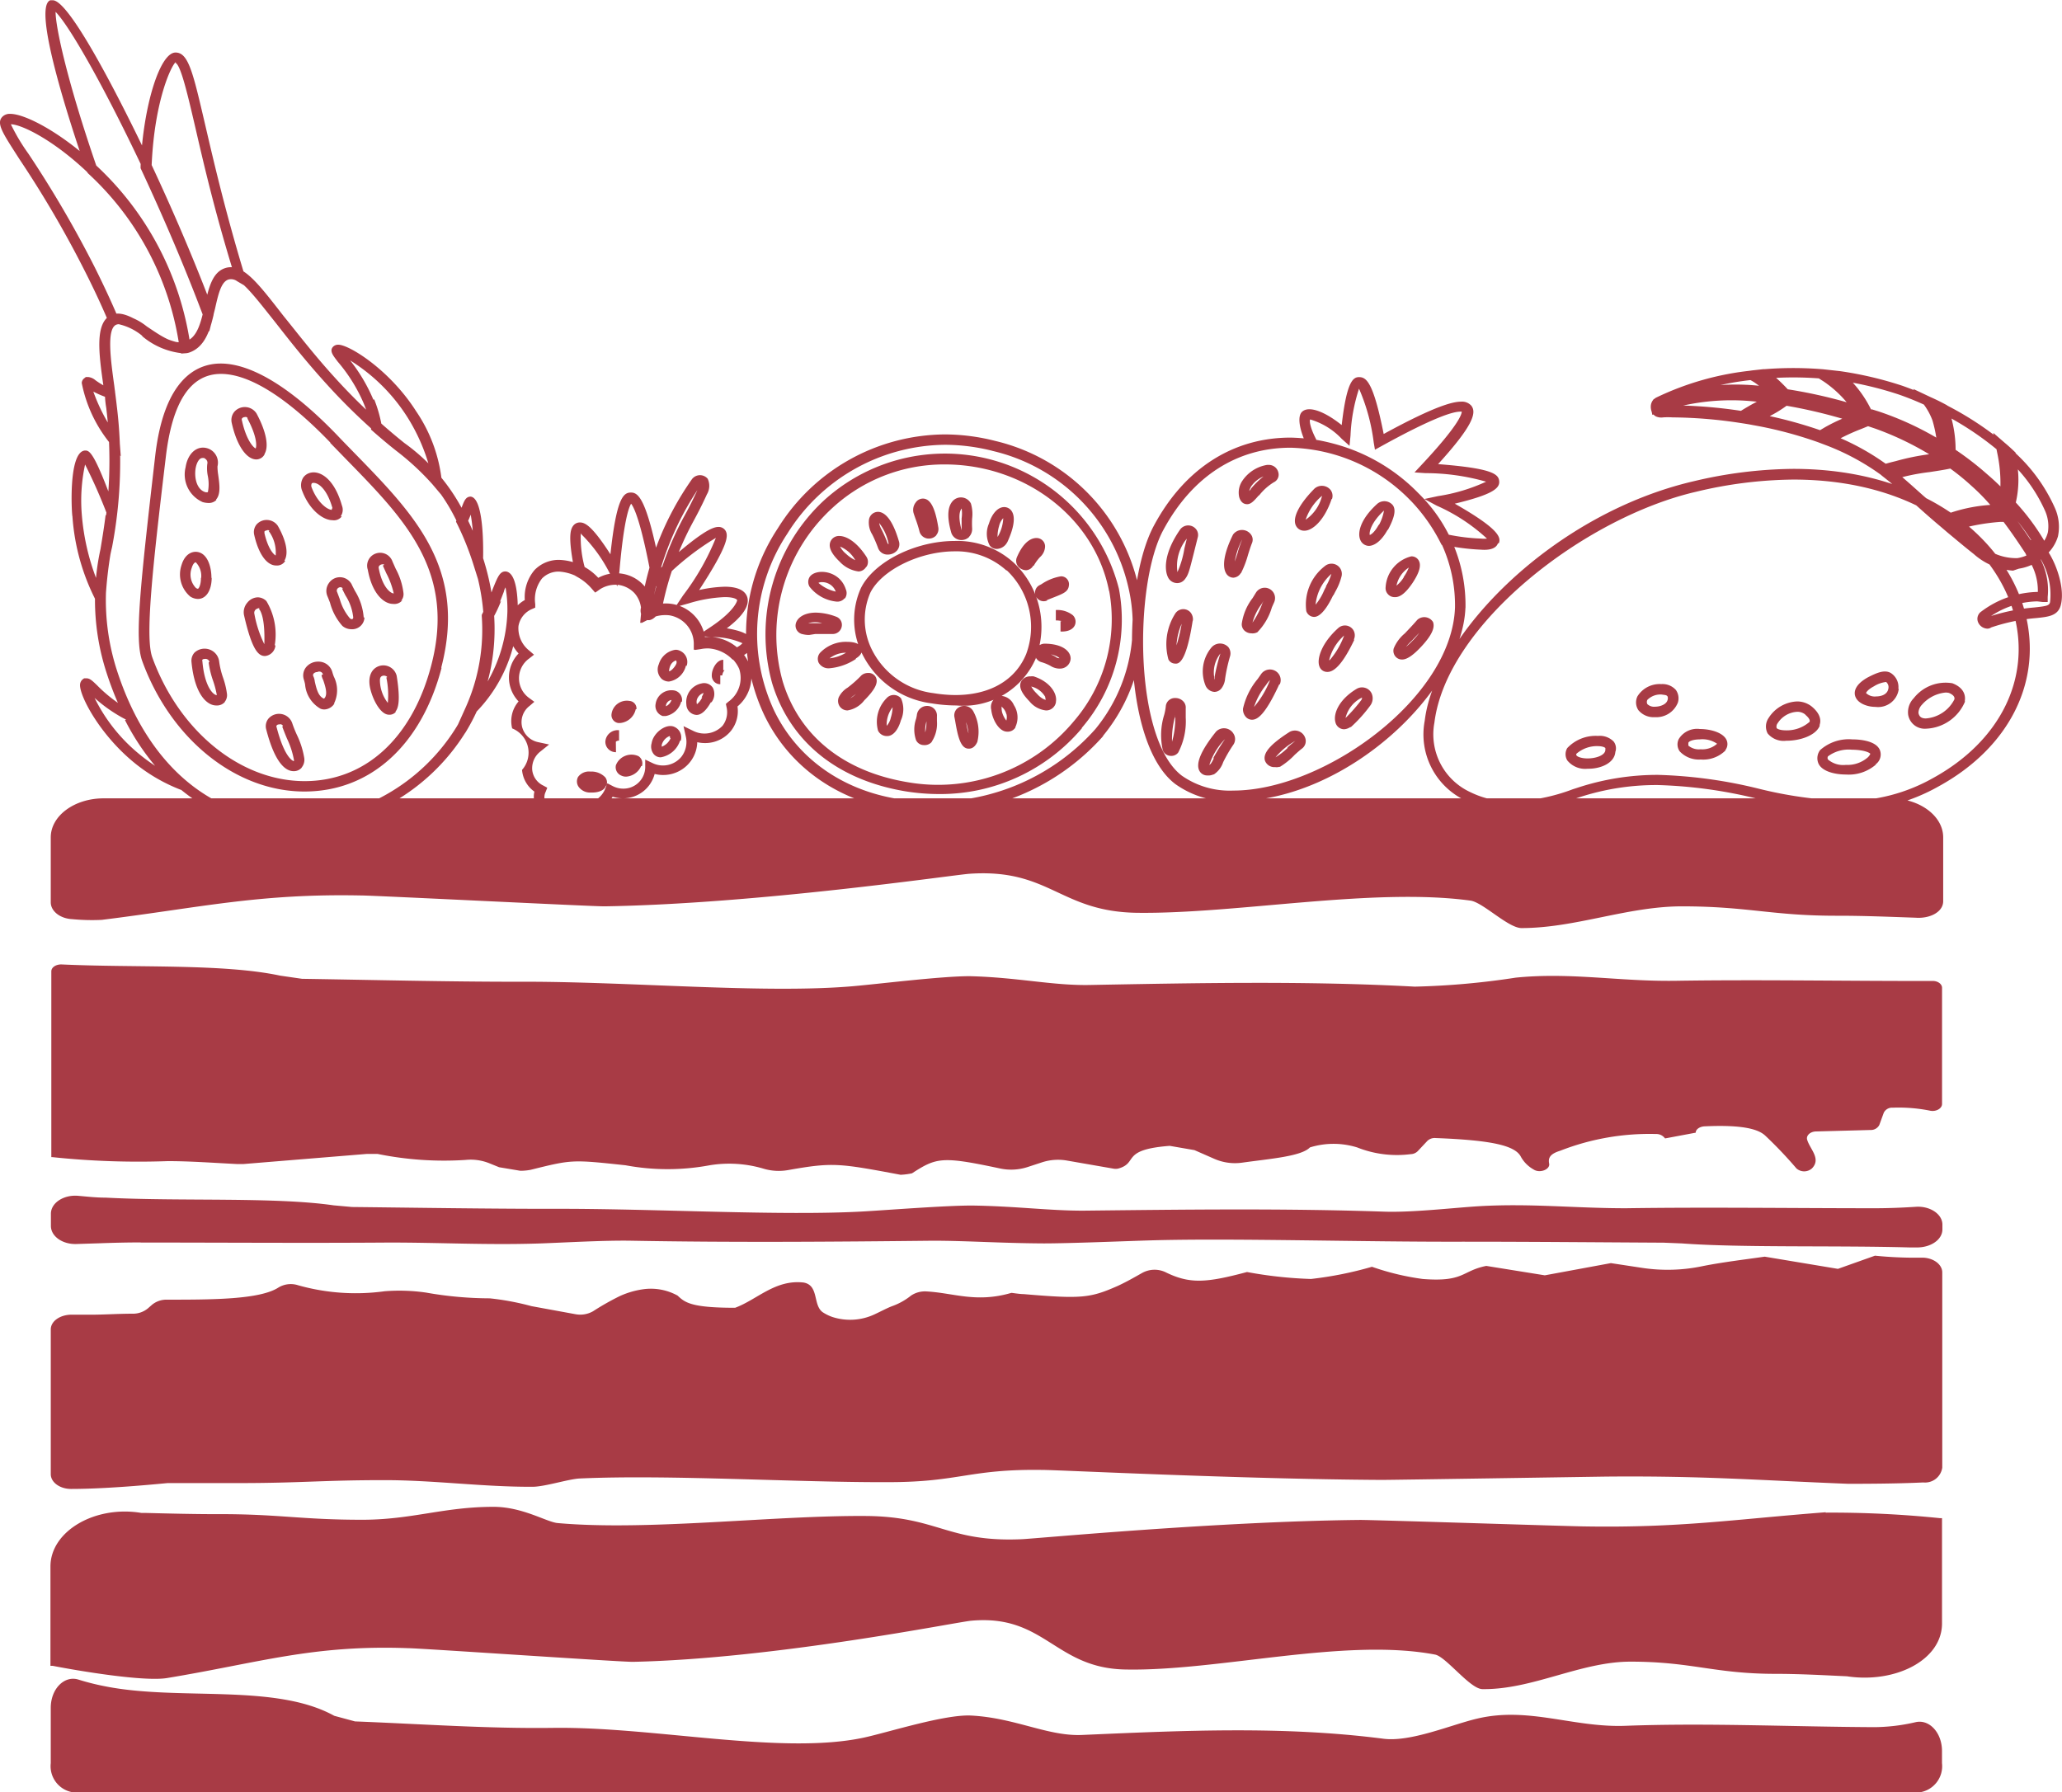 <?xml version="1.0" encoding="UTF-8" standalone="no"?>
<svg
   width="124.23"
   height="108"
   viewBox="0 0 124.23 108"
   version="1.1"
   id="svg1"
   sodipodi:docname="logo-icon.svg"
   inkscape:version="1.4 (86a8ad7, 2024-10-11)"
   xmlns:inkscape="http://www.inkscape.org/namespaces/inkscape"
   xmlns:sodipodi="http://sodipodi.sourceforge.net/DTD/sodipodi-0.dtd"
   xmlns="http://www.w3.org/2000/svg"
   xmlns:svg="http://www.w3.org/2000/svg">
  <sodipodi:namedview
     id="namedview1"
     pagecolor="#ffffff"
     bordercolor="#000000"
     borderopacity="0.25"
     inkscape:showpageshadow="2"
     inkscape:pageopacity="0.0"
     inkscape:pagecheckerboard="0"
     inkscape:deskcolor="#d1d1d1"
     inkscape:zoom="7.3611111"
     inkscape:cx="62.083019"
     inkscape:cy="54"
     inkscape:window-width="1920"
     inkscape:window-height="1009"
     inkscape:window-x="-8"
     inkscape:window-y="-8"
     inkscape:window-maximized="1"
     inkscape:current-layer="svg1" />
  <defs
     id="defs1">
    <style
       id="style1">.a{fill:#edbaa6;}</style>
  </defs>
  <path
     class="a"
     d="M402.725,1248.822h0c.826-.184,1.584.64,1.584,1.735v.735a1.592,1.592,0,0,1-1.346,1.758H291.713a1.592,1.592,0,0,1-1.346-1.758v-3.331c0-1.14.811-1.963,1.659-1.706a14.8,14.8,0,0,0,1.644.412c4.463.882,10.213-.2,13.776,1.772l1.25.338c3.98.154,7.952.441,11.9.39,6.085-.088,13.769,1.654,18.752.588,1.488-.323,4.88-1.412,6.472-1.331,2.663.14,4.634,1.265,6.695,1.169,6.077-.265,12.095-.551,18.142.228,1.659.213,4.106-.853,5.653-1.213,3.094-.735,5.787.552,8.926.434,4.984-.184,10,.058,15,.081A11.253,11.253,0,0,0,402.725,1248.822Zm-5.423-12.648c-5.527.427-8.763.949-14.535.853-.669,0-12.876-.4-13.538-.39-8.569.088-19.5,1.125-20.374,1.162-4.463.191-5.036-1.36-9.35-1.4-5.564-.044-13.166.912-18.6.426-.662-.059-2.105-.978-3.861-.978-3.013,0-4.909.779-7.922.779-3.719,0-5.036-.353-8.762-.338-1.428,0-2.856-.037-4.277-.073h-.253c-2.8-.471-5.482,1.1-5.482,3.228v5.986h.141c1.577.308,5.5.963,6.881.735,5.527-.912,8.77-2.015,14.535-1.8.669,0,12.876.838,13.538.823,8.569-.184,19.5-2.4,20.381-2.478,4.463-.4,5.028,2.89,9.343,2.941,5.571.1,13.166-1.934,18.6-.9.662.125,2.1,2.067,2.849,2.081,3.013.044,5.914-1.655,8.926-1.655,3.719,0,5.036.735,8.763.735,1.428,0,2.856.081,4.277.147h0c2.923.441,5.728-.978,5.728-3.184v-6.346h-.141a64.06,64.06,0,0,0-6.866-.331ZM293.424,1200.48c5.951-.736,9.462-1.6,15.688-1.471.744,0,13.9.662,14.617.654,9.246-.147,21.043-1.9,22-1.963,4.828-.324,5.43,2.287,10.087,2.353,6.01.074,14.208-1.537,20.084-.735.744.1,2.269,1.648,3.072,1.655,3.258,0,6.382-1.309,9.67-1.309,4.024,0,5.43.581,9.454.566,1.54,0,3.087.066,4.619.118h0c.87.066,1.666-.346,1.666-.993v-3.846c0-1.3-1.428-2.353-3.184-2.353H293.551c-1.755,0-3.184,1.052-3.184,2.353v3.912c0,.536.565.978,1.287,1.014a12.477,12.477,0,0,0,1.77.044Zm1.927,23.729c-1.019,0-1.927.073-2.789.059h-.937c-.684,0-1.257.382-1.257.89v8.722c0,.492.55.889,1.22.889h0c2.425,0,5.661-.345,5.832-.353H301.7c3.719,0,5.028-.177,8.762-.177,3.013,0,5.914.412,8.926.4.744,0,2.187-.471,2.849-.5,5.423-.243,13.017.243,18.6.221,4.314,0,4.865-.809,9.343-.735.885,0,11.812.552,20.381.6.662,0,12.869-.191,13.538-.2,5.765-.052,9.008.213,14.535.434.893,0,2.849,0,4.545-.081a1.048,1.048,0,0,0,1.146-.89v-11.766c0-.493-.55-.89-1.22-.89a24.179,24.179,0,0,1-2.834-.118l-2.232.794-4.411-.735c-1.064.154-2.537.331-3.719.566a10.241,10.241,0,0,1-3.66.11l-1.889-.287-3.98.735-3.526-.567c-1.488.294-1.317.985-3.831.787a15.308,15.308,0,0,1-3.057-.735,21.907,21.907,0,0,1-3.675.735,25.251,25.251,0,0,1-3.853-.419c-2.455.654-3.451.735-4.932,0a1.548,1.548,0,0,0-1.391.059c-.469.265-.915.522-1.451.772-1.666.736-2.179.8-5.683.5-.26,0-.707-.081-.744-.073-2.127.618-3.466,0-5.11-.088a1.5,1.5,0,0,0-.93.25,3.923,3.923,0,0,1-1.108.625c-.305.11-.669.309-1.079.5a3.466,3.466,0,0,1-2.559.162,2.612,2.612,0,0,1-.58-.287c-.6-.434-.208-1.625-1.153-1.787-1.711-.191-2.789,1.03-4.121,1.522-2.67,0-3.027-.324-3.466-.735a3.343,3.343,0,0,0-1.919-.4,5.067,5.067,0,0,0-1.569.434,15.885,15.885,0,0,0-1.607.912,1.555,1.555,0,0,1-1.056.176l-2.648-.485a16.051,16.051,0,0,0-2.514-.471,22.206,22.206,0,0,1-3.838-.346,11.255,11.255,0,0,0-2.5-.081,12.792,12.792,0,0,1-5.207-.36,1.434,1.434,0,0,0-1.183.132c-1.123.735-4.032.735-6.739.735a1.357,1.357,0,0,0-.885.309l-.253.221a1.413,1.413,0,0,1-.855.316Zm.431-4.287c5,0,10.02.037,15,0,3.117,0,5.8.154,8.926.059,1.54-.051,3.987-.2,5.646-.169,6.047.11,12.065.066,18.142,0,2.068,0,4.039.147,6.695.162,1.592,0,4.961-.14,6.471-.184,4.984-.14,12.645.1,18.752.081,4.039,0,8.086.037,12.125.059l1.093.044c3.563.265,9.276.117,13.731.243h.446c.833,0,1.525-.471,1.525-1.089v-.287c0-.633-.744-1.125-1.584-1.074h0c-.8.052-1.651.088-2.484.088-5,0-10.02-.073-15,0-3.109,0-5.8-.309-8.926-.118-1.547.1-3.987.383-5.653.323-6.047-.206-12.065-.125-18.142-.059-2.068,0-4.039-.272-6.695-.309-1.584,0-4.961.265-6.471.353-4.984.287-12.645-.177-18.752-.155-4.032,0-8.078-.066-12.11-.11l-1.108-.1c-3.563-.515-9.268-.228-13.731-.464-.588,0-1.146-.066-1.666-.11-.87-.074-1.636.426-1.636,1.081v.735c0,.625.7,1.118,1.54,1.088l1.391-.044c.789-.029,1.644-.051,2.477-.051Zm92.46-15.773c-3.362.051-6.263-.522-9.6-.191a46.68,46.68,0,0,1-6.1.544c-6.524-.353-13.025-.22-19.578-.1-2.232.044-4.366-.463-7.238-.53-1.711,0-5.356.456-6.985.6-5.385.478-13.679-.3-20.24-.265-4.329,0-8.658-.11-12.995-.177l-1.317-.191c-3.451-.735-8.7-.464-13.188-.676-.327,0-.6.176-.6.419v11.192h.052a49.421,49.421,0,0,0,6.97.242c1.317,0,2.67.1,4.188.177h.35l7.438-.61h.662a20.025,20.025,0,0,0,5.311.36,3.006,3.006,0,0,1,1.428.206l.58.235,1.272.213a3.14,3.14,0,0,0,.632-.059c2.492-.618,2.477-.618,5.713-.272a13.824,13.824,0,0,0,5.066,0,7.257,7.257,0,0,1,3.3.221,3.214,3.214,0,0,0,1.4.073c2.708-.478,3.05-.426,6.806.279a4.191,4.191,0,0,0,.684-.088c1.488-.963,1.808-1.037,5.333-.287a3.2,3.2,0,0,0,1.622-.088l.878-.287a3.115,3.115,0,0,1,1.488-.11l2.789.485a.756.756,0,0,0,.32,0c1.235-.346.112-1.14,3.1-1.368l1.488.257,1.19.522a3.1,3.1,0,0,0,1.674.235c1.666-.235,3.57-.375,4.091-.919a4.788,4.788,0,0,1,2.849,0,6.488,6.488,0,0,0,3.221.405.621.621,0,0,0,.424-.177l.58-.618a.636.636,0,0,1,.491-.176c3.466.132,4.835.463,5.162,1.155a1.982,1.982,0,0,0,.744.735c.379.257,1.012,0,.945-.346s.045-.588.669-.78a14.75,14.75,0,0,1,5.765-1.007.642.642,0,0,1,.491.2l.059.066,1.845-.346h0c0-.206.245-.368.536-.382,2.373-.11,3.251.192,3.645.552a25.363,25.363,0,0,1,1.889,1.985.705.705,0,0,0,.93,0c.573-.581-.112-1.155-.283-1.721-.082-.257.178-.5.528-.508l3.288-.088a.574.574,0,0,0,.528-.3l.268-.736a.551.551,0,0,1,.536-.308,9.611,9.611,0,0,1,2.232.176c.364.088.744-.118.744-.4v-7c0-.228-.253-.412-.558-.412C398.589,1204.172,393.4,1204.069,388.242,1204.15Zm-6-10.986.223-.073a14.889,14.889,0,0,1,4.731-.735,28.146,28.146,0,0,1,5.951.816,25.364,25.364,0,0,0,5.348.736,11.369,11.369,0,0,0,5.609-1.471c4.292-2.353,6.285-6.375,5.207-10.493-1.131-4.3-5.884-8.64-13.969-8.64a26.644,26.644,0,0,0-5.951.735c-8.517,1.963-15.621,9.244-16.246,14.442a4.4,4.4,0,0,0,2.492,4.824,6.173,6.173,0,0,0,2.812.633A12.024,12.024,0,0,0,382.247,1193.163Zm26.421-11.03c1,3.831-.87,7.589-4.894,9.8a10.605,10.605,0,0,1-5.3,1.375,25.039,25.039,0,0,1-5.207-.735,28.473,28.473,0,0,0-6.047-.831,15.384,15.384,0,0,0-4.924.794l-.231.074a11.409,11.409,0,0,1-3.652.735,5.506,5.506,0,0,1-2.522-.566,3.835,3.835,0,0,1-2.157-4.191c.744-5.956,9.075-12.361,15.762-13.905a25.862,25.862,0,0,1,5.839-.735c7.736-.007,12.251,4.1,13.337,8.162Zm-1.421.735a11.352,11.352,0,0,1,2.723-.573c.744-.074,1.3-.133,1.488-.735.387-1.324-.684-3.677-1.436-3.949a.54.54,0,0,0-.617.162.517.517,0,0,0-.119.434,2.2,2.2,0,0,0,.275.61,3.411,3.411,0,0,1,.528,1.9h0a5.837,5.837,0,0,0-3.4,1.177.533.533,0,0,0-.216.61.631.631,0,0,0,.6.427.573.573,0,0,0,.178-.051Zm3.124-1.544h.312v-.309a4.059,4.059,0,0,0-.55-2.478,4.192,4.192,0,0,1,.692,2.8c-.052.2-.178.235-.945.317a11.856,11.856,0,0,0-2.611.515,5.189,5.189,0,0,1,2.782-.882Zm-1.428-2.007a2.957,2.957,0,0,0,1.16-.441,2.033,2.033,0,0,0,.29-.213,3.155,3.155,0,0,0,.268-.243,2.43,2.43,0,0,0,.64-1.052,2.788,2.788,0,0,0-.2-1.743,10.075,10.075,0,0,0-2.425-3.331c-.186-.176-.379-.353-.573-.514a19.184,19.184,0,0,0-3.578-2.346c-.312-.169-.617-.316-.9-.448-1-.456-1.666-.677-1.7-.691a21.858,21.858,0,0,0-3.764-.883l-1-.11a21.9,21.9,0,0,0-3.608,0l-.662.073a17.371,17.371,0,0,0-5.795,1.632.46.46,0,0,0-.2.2.627.627,0,0,0-.112.507.588.588,0,0,0,.29.427.8.8,0,0,0,.446.059,4.453,4.453,0,0,1,.55,0,28.324,28.324,0,0,1,4.1.338c.238.037.491.074.744.125a24.368,24.368,0,0,1,3.942,1.037l.528.2a14.31,14.31,0,0,1,3.236,1.751l.067.058.379.3c.491.4,1.041.882,1.674,1.471.446.4.937.839,1.488,1.3l.439.375c.483.4,1,.838,1.562,1.28a3.974,3.974,0,0,0,2.365,1Zm-21.527-9.832a16.456,16.456,0,0,1,5.557-1.552l.632-.066a20.539,20.539,0,0,1,3.5,0,7.423,7.423,0,0,1,.967.1,21.136,21.136,0,0,1,3.652.86,17.294,17.294,0,0,1,1.629.662l.878.434a18.281,18.281,0,0,1,3.451,2.265c.186.161.372.323.55.5a9.366,9.366,0,0,1,2.284,3.125,2.294,2.294,0,0,1,.178,1.309,1.767,1.767,0,0,1-.484.838,2.577,2.577,0,0,1-.26.243,1.171,1.171,0,0,1-.179.125,2.349,2.349,0,0,1-.915.353,3.176,3.176,0,0,1-2.232-.846c-.558-.441-1.071-.868-1.547-1.272-.149-.125-.29-.243-.424-.368-.543-.463-1.027-.9-1.488-1.294-.64-.574-1.19-1.067-1.688-1.471l-.364-.287-.067-.059a14.769,14.769,0,0,0-3.429-1.868l-.536-.206a26.528,26.528,0,0,0-4.054-1.066l-.744-.125a29,29,0,0,0-4.2-.345,3.608,3.608,0,0,1-.669.014Zm22.687,9.39a2.033,2.033,0,0,0,.29-.213,2.392,2.392,0,0,0,.26-.243l.164-.162-.1-.2a13.8,13.8,0,0,0-1.956-2.728,6.028,6.028,0,0,0,.089-2.265l-.1-.736-.082-.081c-.186-.177-.379-.353-.573-.515l-.692-.6.238,1.206a8.663,8.663,0,0,1,.193,2.022q-.379-.375-.8-.735a18.521,18.521,0,0,0-1.9-1.471,7.334,7.334,0,0,0-.469-2.574l-.045-.11-.1-.052c-.312-.169-.617-.316-.9-.441l-1.041-.493.647.949a3.9,3.9,0,0,1,.513.948,7.817,7.817,0,0,1,.231,1.037,18.486,18.486,0,0,0-3.466-1.574l-.4-.125h-.067a6.9,6.9,0,0,0-1.711-2.206l-.074-.066h-.089l-1-.11-1.212-.1,1.131.735a4.007,4.007,0,0,1,.342.235,6.673,6.673,0,0,1,1.146,1.081,29.82,29.82,0,0,0-3.548-.78,10.3,10.3,0,0,0-1.242-1.14l-.1-.073h-.126l-.662.073-.96.133.848.456c.089.047.176.1.26.154l.253.184a13.892,13.892,0,0,0-6.263.8h-.082l-.052.074a.649.649,0,0,0-.112.522l.082.36.342-.132a13.408,13.408,0,0,1,5.951-.662q-.469.243-.96.551l-.164.111-.647.441.744.125c.238.037.491.074.744.125l.268.052.052-.155.513-.272a7.61,7.61,0,0,0,1.242-.735,30.351,30.351,0,0,1,3.355.78,10.376,10.376,0,0,0-1.041.515l-1.056.625.61.228.521.2h.2l.134-.088.193-.118a11.65,11.65,0,0,1,1.562-.735l.431-.176.454.154a18.025,18.025,0,0,1,3.228,1.537,14.311,14.311,0,0,0-2.008.412l-.3.074-.513.14-.476.14.335.368.067.059.372.294.141.125.171-.066a12.42,12.42,0,0,1,2.232-.471c.424-.066.841-.125,1.25-.213a13.992,13.992,0,0,1,1.279,1.044,11.944,11.944,0,0,1,1.131,1.147,9.476,9.476,0,0,0-2.232.419l-.744.243-.5.184.394.345.439.375.156.125.178-.081a2.757,2.757,0,0,1,.387-.139,12.432,12.432,0,0,1,2.536-.449h.186c.558.736,1.071,1.515,1.57,2.28l.171.257Zm-1.488-2.721a13.238,13.238,0,0,1,1.406,1.985h0c-.446-.669-.9-1.353-1.391-2Zm-2.931,11.155c.045-.221.06-.78-.744-1.088a2.439,2.439,0,0,0-2.328.9,1.205,1.205,0,0,0-.335,1.007,1.009,1.009,0,0,0,1.064.831h0a2.659,2.659,0,0,0,2.365-1.647Zm-.974-.515c.4.162.365.338.35.4a2.106,2.106,0,0,1-1.718,1.147h0c-.335,0-.409-.169-.446-.331a.731.731,0,0,1,.208-.492,2.157,2.157,0,0,1,1.406-.735.767.767,0,0,1,.223.021Zm-4.4,4.317a.731.731,0,0,0,.26-.868c-.253-.6-1.339-.64-1.659-.64a2.593,2.593,0,0,0-1.941.647.809.809,0,0,0-.126.735c.164.529.982.735,1.681.735h0a2.493,2.493,0,0,0,1.808-.6Zm-.327-.625s0,.059-.127.191a1.866,1.866,0,0,1-1.332.463,1.415,1.415,0,0,1-1.078-.323.19.19,0,0,1,0-.192,2.08,2.08,0,0,1,1.436-.4c.751.008,1.1.184,1.123.265Zm-3.05-1.728c.1-.265.089-.669-.454-1.125a1.41,1.41,0,0,0-.9-.316,2.138,2.138,0,0,0-1.718,1.007.9.9,0,0,0-.052.919,1.249,1.249,0,0,0,1.123.441h0c.826.007,1.8-.317,2.023-.919Zm-.863-.647c.126.1.32.287.268.433a2.074,2.074,0,0,1-1.406.515h0c-.4,0-.558-.1-.58-.14a.328.328,0,0,1,.059-.287,1.492,1.492,0,0,1,1.168-.691.751.751,0,0,1,.513.176Zm-4.813,2.147a.6.6,0,0,0,.067-.64c-.223-.441-.982-.64-1.6-.64a1.29,1.29,0,0,0-1.272.61.728.728,0,0,0,.059.735,1.579,1.579,0,0,0,1.265.493h0a1.9,1.9,0,0,0,1.5-.552Zm-.513-.375a1.32,1.32,0,0,1-.967.316h0a.99.99,0,0,1-.744-.221s0-.052,0-.154.275-.22.684-.22a1.551,1.551,0,0,1,1.049.264Zm10.942-3.331a1,1,0,0,0-.469-.956c-.379-.206-.841,0-1.361.265-.744.412-.848.823-.781,1.1.119.471.744.684,1.227.684h0a1.262,1.262,0,0,0,.932-.25,1.233,1.233,0,0,0,.474-.832Zm-.744-.412a.4.4,0,0,1,.149.353c-.045.485-.588.522-.744.522h0a.751.751,0,0,1-.61-.206s.06-.184.469-.4a1.748,1.748,0,0,1,.744-.265Zm-12.549,1.272a.867.867,0,0,0-.112-.787,1.077,1.077,0,0,0-.878-.353,1.574,1.574,0,0,0-1.436.735.845.845,0,0,0,.052.831,1.188,1.188,0,0,0,1,.426h0a1.392,1.392,0,0,0,1.369-.846Zm-.617-.412a.343.343,0,0,1,0,.243c-.074.257-.446.39-.744.39h0a.591.591,0,0,1-.469-.154.284.284,0,0,1,0-.257,1.115,1.115,0,0,1,.848-.323c.2.029.32.029.357.11Zm-3.132,3.332a.671.671,0,0,0-.112-.6,1.167,1.167,0,0,0-.945-.338,2.35,2.35,0,0,0-1.852.735.728.728,0,0,0,0,.736,1.383,1.383,0,0,0,1.227.507h0c.766.015,1.629-.331,1.674-1.03Zm-.61-.214v.11c0,.331-.565.522-1.071.522h0c-.387,0-.632-.11-.669-.184a.08.08,0,0,1,0-.1,1.881,1.881,0,0,1,1.309-.456c.283.007.4.081.424.11Zm-30.26-.735a10.5,10.5,0,0,0,2.113-9.074,11.565,11.565,0,0,0-8.621-8.692,12.317,12.317,0,0,0-3.035-.39,11.929,11.929,0,0,0-10.049,5.647,11.5,11.5,0,0,0-.826,11.258c1.763,3.677,5.519,5.883,10.049,5.883a13.706,13.706,0,0,0,10.362-4.6Zm-6.665-17.163a10.936,10.936,0,0,1,8.182,8.206,9.893,9.893,0,0,1-1.986,8.559,13.046,13.046,0,0,1-9.871,4.368c-4.284,0-7.825-2.052-9.484-5.493a10.922,10.922,0,0,1,.8-10.655,11.3,11.3,0,0,1,9.514-5.354,11.764,11.764,0,0,1,2.849.368Zm5.385,16.685a10.02,10.02,0,0,0,2.232-8.376,10.819,10.819,0,0,0-17.748-5.346,11.006,11.006,0,0,0-3.146,11.03c1.071,3.522,3.927,5.839,8.048,6.522a12.828,12.828,0,0,0,1.971.162,11.159,11.159,0,0,0,8.643-3.964Zm1.644-8.25a9.416,9.416,0,0,1-2.127,7.853,10.643,10.643,0,0,1-10,3.677c-3.875-.64-6.553-2.8-7.543-6.082a10.371,10.371,0,0,1,2.975-10.427,9.92,9.92,0,0,1,6.8-2.64c4.827,0,9.038,3.214,9.893,7.648Zm-4.418,4.037a5.31,5.31,0,0,0-1.332-5.736,5.045,5.045,0,0,0-3.556-1.309c-2.365,0-4.85,1.243-5.646,2.831a4.636,4.636,0,0,0,.156,4.133,5.428,5.428,0,0,0,4.106,2.823,9.315,9.315,0,0,0,1.488.125,4.758,4.758,0,0,0,4.783-2.838Zm-1.763-5.287a4.7,4.7,0,0,1,1.183,5.052c-.781,1.912-2.871,2.809-5.586,2.36a4.8,4.8,0,0,1-3.645-2.493,4.062,4.062,0,0,1-.156-3.567c.692-1.368,2.975-2.485,5.08-2.485a4.491,4.491,0,0,1,3.124,1.162Zm2.44,1.8.372-.147c.617-.243.907-.353.945-.735a.482.482,0,0,0-.119-.39.463.463,0,0,0-.372-.154,2.91,2.91,0,0,0-1.16.47l-.112.059a.5.5,0,0,0-.26.581.52.52,0,0,0,.5.39.5.5,0,0,0,.208-.044Zm1.718,1.294a.548.548,0,0,0-.171-.382,1.5,1.5,0,0,0-1.019-.308v.625a1.5,1.5,0,0,1,.372.044h-.089v.625c.625.029.907-.272.907-.588Zm-.974,2.838a.644.644,0,0,0,.466-.161.63.63,0,0,0,.211-.441c0-.442-.483-.89-1.562-.9a.6.6,0,0,0-.588.515.537.537,0,0,0,.394.6,2.646,2.646,0,0,1,.536.221,1.075,1.075,0,0,0,.543.169Zm0-.625h0a.344.344,0,0,1-.246-.1l-.268-.132c.424.1.536.236.513.236Zm-.208,2.61c.082-.493-.365-1.2-1.339-1.515a.58.58,0,0,0-.186,0,.611.611,0,0,0-.588.338c-.171.4.216.853.513,1.162a1.492,1.492,0,0,0,1,.552h0a.593.593,0,0,0,.6-.507Zm-.662-.272c.037.088.037.147.052.162s-.216,0-.536-.36a1.807,1.807,0,0,1-.342-.434,1.33,1.33,0,0,1,.863.662Zm-1.785,1.816a1.369,1.369,0,0,0-.089-1.331.907.907,0,0,0-.744-.552h-.089a.683.683,0,0,0-.528.839c.052.544.446,1.316.96,1.316h0a.552.552,0,0,0,.491-.243Zm-.543-.809a.726.726,0,0,1,0,.412,1.463,1.463,0,0,1-.253-.493c-.059-.221,0-.353-.074-.375a.83.83,0,0,1,.327.485Zm-9.067-3.331c.364-.214.394-.449.35-.6-.074-.265-.379-.4-.87-.4a2.148,2.148,0,0,0-1.636.661.554.554,0,0,0-.082.6.68.68,0,0,0,.647.331h0a3.416,3.416,0,0,0,1.592-.559Zm-1.592,0a1.632,1.632,0,0,1,1-.346,2.378,2.378,0,0,1-1,.339Zm2.127,2.5c.617-.625.818-1.029.684-1.338a.491.491,0,0,0-.476-.287.6.6,0,0,0-.409.147,7.05,7.05,0,0,1-.826.735,1.4,1.4,0,0,0-.536.581.59.59,0,0,0,.052.544.567.567,0,0,0,.476.25h0a1.6,1.6,0,0,0,1.034-.64Zm-.885-.081a2.262,2.262,0,0,1,.238-.191l.119-.088a1.887,1.887,0,0,1-.357.272Zm3.072,1.294a1.621,1.621,0,0,0,0-1.309.577.577,0,0,0-.878,0,2.018,2.018,0,0,0-.506,1.948.581.581,0,0,0,.513.324h0c.365.029.7-.345.87-.971Zm-.61-.169a1.046,1.046,0,0,1-.253.515,1.693,1.693,0,0,1,.357-1.118,2.447,2.447,0,0,1-.1.6Zm2.462,1.471a2,2,0,0,0,.312-1.243v-.279a.576.576,0,0,0-.155-.447.591.591,0,0,0-.44-.185.616.616,0,0,0-.61.515,1.844,1.844,0,0,1-.052.265,1.963,1.963,0,0,0,0,1.286.521.521,0,0,0,.476.294.562.562,0,0,0,.469-.191Zm-.394-.574a2.014,2.014,0,0,1,.074-.647,2.5,2.5,0,0,1-.074.662Zm3.146.559a2.548,2.548,0,0,0-.238-1.794.628.628,0,0,0-1.034-.132.567.567,0,0,0-.112.47l.037.191c.164.963.327,1.7.818,1.7h0c.32.014.476-.295.528-.42Zm-.536-.471a6.082,6.082,0,0,1-.149-.691,3.04,3.04,0,0,1,.149.706Zm-1.941-11.964a.569.569,0,0,0,.119-.463c-.193-1.2-.484-1.735-.93-1.735a.529.529,0,0,0-.431.235.729.729,0,0,0-.134.618c.037.125.082.25.126.375a7.105,7.105,0,0,1,.231.735.578.578,0,0,0,.573.448h0a.6.6,0,0,0,.446-.2Zm1.979.1a.672.672,0,0,0,.179-.5,5.4,5.4,0,0,1,0-.6,2.24,2.24,0,0,0-.074-.9.673.673,0,0,0-1.138-.1c-.193.25-.357.735-.059,1.808a.638.638,0,0,0,.617.493h0a.659.659,0,0,0,.476-.191Zm-.454-1.125V1177h0c-.2-.735-.149-1.118,0-1.309a2.02,2.02,0,0,1,0,.589Zm2.745,1.471c.409-.875.506-1.53.275-1.882a.544.544,0,0,0-.454-.25c-.394,0-.744.411-.922,1a1.517,1.517,0,0,0,.045,1.309.529.529,0,0,0,.431.213h0a.744.744,0,0,0,.625-.4Zm-.58-.324a2.111,2.111,0,0,1,.089-.655,1.019,1.019,0,0,1,.253-.485,2.379,2.379,0,0,1-.342,1.133Zm2.179,1.728a2.7,2.7,0,0,1,.379-.522.894.894,0,0,0,.3-.581.5.5,0,0,0-.126-.4.518.518,0,0,0-.394-.169c-.253,0-.744.154-1.175,1.162a.539.539,0,0,0,.045.507.642.642,0,0,0,.513.272h0a.53.53,0,0,0,.431-.279Zm-8.212-.948a.582.582,0,0,0,.089-.529c-.431-1.471-.93-1.772-1.265-1.772a.555.555,0,0,0-.543.515,1.362,1.362,0,0,0,.208.86,7.977,7.977,0,0,1,.342.8.6.6,0,0,0,.588.4h0A.747.747,0,0,0,341.38,1178.192Zm-.506-.375a.125.125,0,0,1-.074,0h0a8.123,8.123,0,0,0-.372-.853,1.228,1.228,0,0,1-.149-.4,2.928,2.928,0,0,1,.573,1.258Zm-1.354,1.383a.561.561,0,0,0,0-.589c-.6-.934-1.235-1.264-1.629-1.264a.551.551,0,0,0-.55.346c-.134.331.074.735.55,1.191a1.888,1.888,0,0,0,1.146.6h0a.559.559,0,0,0,.461-.279Zm-.632-.375a2.072,2.072,0,0,1-.6-.4,1.4,1.4,0,0,1-.364-.442,1.875,1.875,0,0,1,.937.86Zm-.669,2.28a.56.56,0,0,0,.052-.544c-.379-1.191-1.852-1.272-2.187-.735a.568.568,0,0,0,0,.574,2.348,2.348,0,0,0,1.629.9h0a.561.561,0,0,0,.484-.2Zm-.573-.412a2.357,2.357,0,0,1-1.026-.522.451.451,0,0,1,.216-.044.87.87,0,0,1,.826.566Zm-1.22,2.559h1.056a.549.549,0,0,0,.543-.456.522.522,0,0,0-.342-.589,3.581,3.581,0,0,0-1.212-.243c-.788,0-1.19.375-1.227.735a.524.524,0,0,0,.439.567,1.6,1.6,0,0,0,.379.044Zm.431-.654h-.848a1.5,1.5,0,0,1,.826,0Zm38.747-.92a9.43,9.43,0,0,0-2.827-6.9,11.075,11.075,0,0,0-7.714-3.36c-3.481,0-6.4,1.883-8.234,5.309-1.934,3.6-1.927,13.126,1.294,15.567a5.63,5.63,0,0,0,3.5,1.037c6.843,0,13.783-6.677,13.977-11.655Zm-3.28-6.464a8.831,8.831,0,0,1,2.648,6.442c-.193,5.485-7.929,11.03-13.352,11.03a5.025,5.025,0,0,1-3.109-.9c-2.894-2.206-2.879-11.508-1.123-14.78s4.463-4.979,7.676-4.979a10.424,10.424,0,0,1,7.238,3.192Zm-9.157-.309a3.378,3.378,0,0,1,.885-.794.505.505,0,0,0,.275-.6.587.587,0,0,0-.573-.449h-.1a2.233,2.233,0,0,0-1.488.949,1.261,1.261,0,0,0-.193,1c.112.368.342.419.469.419h0c.238.008.432-.213.707-.529Zm-.476-.4-.119.132a1.2,1.2,0,0,1,.119-.279,1.706,1.706,0,0,1,.744-.6,4.838,4.838,0,0,0-.766.75Zm4.872.61a.6.6,0,0,0-.082-.537.675.675,0,0,0-.974-.088c-.922.934-1.332,1.743-1.131,2.206a.543.543,0,0,0,.513.331h0c.469.015,1.205-.588,1.651-1.911Zm-1.6,1.28a3.231,3.231,0,0,1,1-1.471,2.45,2.45,0,0,1-1.034,1.471Zm4.969.581c.394-.735.491-1.191.305-1.471a.659.659,0,0,0-.945-.1c-1.026.926-1.2,1.743-1.034,2.155a.573.573,0,0,0,.55.383h0c.372-.029.766-.36,1.1-.963Zm-.558-.3c-.245.449-.454.581-.536.61-.045-.147.06-.735.855-1.471a2.69,2.69,0,0,1-.3.861Zm-2.73,4.25.134-.257a3.547,3.547,0,0,0,.365-.919.616.616,0,0,0-.3-.654.63.63,0,0,0-.723.073,2.925,2.925,0,0,0-1.108,2.7.5.5,0,0,0,.476.353h0c.186,0,.588-.14,1.138-1.294Zm-.431-.537c-.052.088-.1.184-.141.272a3.358,3.358,0,0,1-.5.823,2.834,2.834,0,0,1,.952-1.853,3.41,3.41,0,0,1-.335.758Zm5.207-.221c.409-.618.528-1.051.372-1.338a.5.5,0,0,0-.454-.257,2.042,2.042,0,0,0-1.547,1.868.533.533,0,0,0,.141.412.523.523,0,0,0,.4.177h0c.342.022.692-.279,1.086-.86Zm-.528-.345a1.921,1.921,0,0,1-.446.514,1.719,1.719,0,0,1,.744-1.088,2.941,2.941,0,0,1-.312.574Zm1.012,4.228c.647-.684.878-1.169.744-1.522a.622.622,0,0,0-.952-.125c-.305.353-.558.61-.744.809a2.327,2.327,0,0,0-.669.9.532.532,0,0,0,.082.471.515.515,0,0,0,.424.206h0c.275,0,.64-.235,1.116-.742Zm-.461-.427a3.716,3.716,0,0,1-.424.4,4.566,4.566,0,0,1,.35-.368l.454-.478a3.863,3.863,0,0,1-.379.449Zm-13.776-3.632c.245-.309.275-.441.6-1.736l.208-.831a.553.553,0,0,0-.1-.485.607.607,0,0,0-.952,0c-.945,1.353-.989,2.382-.744,2.89a.61.61,0,0,0,.528.353h0A.568.568,0,0,0,358.667,1179.986Zm0-1.883a5.63,5.63,0,0,1-.417,1.412,2.581,2.581,0,0,1,.565-2.015Zm3.414,1.471a5.971,5.971,0,0,0,.424-1.111c.074-.228.141-.456.231-.684a.525.525,0,0,0-.052-.522.667.667,0,0,0-1.086,0c-.528,1.059-.677,1.912-.409,2.346a.515.515,0,0,0,.424.25h0a.559.559,0,0,0,.454-.279Zm-.179-1.294c-.067.206-.126.4-.2.6a4.555,4.555,0,0,1,.454-1.338,7.781,7.781,0,0,0-.268.757Zm1.19,4.831a3.583,3.583,0,0,0,.848-1.471l.134-.3a.626.626,0,0,0-.045-.6.622.622,0,0,0-1.041,0l-.208.338a3.3,3.3,0,0,0-.655,1.551.526.526,0,0,0,.149.4.62.62,0,0,0,.431.176.609.609,0,0,0,.372-.073Zm.268-1.7a4.989,4.989,0,0,1-.588,1.147,3.267,3.267,0,0,1,.543-1.11c.045-.066.082-.133.119-.2Zm-4.18,1.022a.65.65,0,0,0-.141-.485.576.576,0,0,0-.93.081,3.43,3.43,0,0,0-.4,2.757.462.462,0,0,0,.394.243c.2.022.662.015,1.064-2.574Zm-.989,1.552a3.712,3.712,0,0,1,.312-1.353,9.355,9.355,0,0,1-.327,1.353Zm2.76,2.463a1.107,1.107,0,0,0,.171-.515,10.046,10.046,0,0,1,.3-1.353.619.619,0,0,0-.1-.537.682.682,0,0,0-1.041.037,2.251,2.251,0,0,0-.342,2.265.624.624,0,0,0,.543.39h0a.545.545,0,0,0,.454-.265Zm-.454-.6a.565.565,0,0,1,0,.154,1.822,1.822,0,0,1,.342-1.581,10.643,10.643,0,0,0-.357,1.449Zm-2.187,4.515a4.055,4.055,0,0,0,.439-2.081v-.559a.526.526,0,0,0-.149-.419.643.643,0,0,0-.476-.2.549.549,0,0,0-.573.471,3.15,3.15,0,0,1-.1.544,4.094,4.094,0,0,0-.082,2.132.521.521,0,0,0,.491.339h0a.509.509,0,0,0,.439-.206Zm-.193-2.1a4.944,4.944,0,0,1-.193,1.471,5.092,5.092,0,0,1,.171-1.471v-.14c0-.044.007.11.007.162Zm10.763-4.684a.612.612,0,0,0-.045-.588.6.6,0,0,0-.9-.1c-.982.875-1.309,1.846-1.131,2.309a.491.491,0,0,0,.469.331h0c.6.022,1.2-1.036,1.629-1.927Zm-1.488,1.228a2.936,2.936,0,0,1,.9-1.47,4.747,4.747,0,0,1-.878,1.493Zm-2.975,1.471a.636.636,0,0,0-.272-.809.652.652,0,0,0-.844.177l-.216.309a4.222,4.222,0,0,0-.885,1.787.678.678,0,0,0,.164.493.5.5,0,0,0,.387.177h0c.305-.008.766-.25,1.629-2.125Zm-1.57,1.419a4.245,4.245,0,0,1,.744-1.382,1.575,1.575,0,0,1,.238-.294,5.679,5.679,0,0,1-1.019,1.684Zm-2.4,4.008a1.43,1.43,0,0,0,.558-.736,8.929,8.929,0,0,1,.632-1.081.6.6,0,0,0,0-.618.666.666,0,0,0-1.056-.147c-.893,1.11-1.235,1.9-1.019,2.346a.528.528,0,0,0,.491.3h0a.747.747,0,0,0,.357-.059Zm0-.978c-.126.258-.179.346-.275.412a3.905,3.905,0,0,1,.945-1.559,11.049,11.049,0,0,0-.714,1.155Zm3.98.522a4.372,4.372,0,0,0,.9-.735c.141-.125.283-.257.431-.368a.562.562,0,0,0,.186-.647.651.651,0,0,0-.385-.393.661.661,0,0,0-.552.04c-1.153.735-1.614,1.272-1.488,1.72a.6.6,0,0,0,.617.4.577.577,0,0,0,.245-.015Zm.476-1.154a4.047,4.047,0,0,1-.744.581,4.154,4.154,0,0,1,1.19-.985c-.171.133-.342.272-.491.412Zm3.8-1.243a8.559,8.559,0,0,0,1.168-1.3.728.728,0,0,0,.074-.735.63.63,0,0,0-.4-.33.639.639,0,0,0-.512.072c-1.027.618-1.413,1.471-1.265,2.008a.542.542,0,0,0,.528.419h0a.747.747,0,0,0,.357-.125Zm.662-1.677a9.439,9.439,0,0,1-.989,1.132,1.843,1.843,0,0,1,.989-1.228.073.073,0,0,1-.045.1Zm8.249-9.4c.141-.353,0-.868-2.656-2.382,2.232-.537,2.708-.912,2.678-1.339s-.342-.787-3.682-1.044c2.105-2.316,2.336-3.1,2-3.522a.747.747,0,0,0-.6-.243c-.476,0-1.488.206-4.679,1.949-.625-3.147-1.049-3.427-1.488-3.427h0c-.357,0-.744.272-1.041,2.89-1.049-.839-1.979-1.169-2.38-.809s0,1.522.342,2.133l.074.132h.156a10.48,10.48,0,0,1,7.758,5.626l.074.14h.156a12.87,12.87,0,0,0,2.232.287h0c.394.03.87-.022,1-.382Zm-10.994-6.236c-.387-.735-.431-1.154-.372-1.221a4.257,4.257,0,0,1,1.9,1.169l.469.419.06-.618a10.459,10.459,0,0,1,.513-2.824,11.718,11.718,0,0,1,.885,3.243l.074.434.387-.213c3.117-1.721,4.3-2.081,4.753-2.081h.089c0,.14-.156.787-2.4,3.184l-.446.478.662.044a13.334,13.334,0,0,1,3.652.515,10.738,10.738,0,0,1-2.894.868l-.826.176.744.4a11.013,11.013,0,0,1,3.027,1.985,1.728,1.728,0,0,1-.357,0h0a11.9,11.9,0,0,1-1.986-.243,11.149,11.149,0,0,0-7.981-5.714Zm-39.379,9.942a18.4,18.4,0,0,1,1.793-4.927c.231-.427.5-.919.87-1.728a1,1,0,0,0,.045-.934.607.607,0,0,0-.982.074,17.781,17.781,0,0,0-3.042,7.707.729.729,0,0,0,.126.6.45.45,0,0,0,.327.14h0c.342.007.714-.478.818-.919Zm2.09-6.912c-.364.794-.625,1.273-.855,1.691a19.324,19.324,0,0,0-1.852,5.067v.088a17.955,17.955,0,0,1,2.767-6.935.533.533,0,0,0-.1.1Zm-7.379,19.421a2.07,2.07,0,0,0,2.269-.941,2.023,2.023,0,0,0,.632.1,1.967,1.967,0,0,0,1.9-1.471,2.072,2.072,0,0,0,1.75-.344,2.023,2.023,0,0,0,.817-1.568,2.118,2.118,0,0,0,.483.052h0a2,2,0,0,0,1.547-.735,1.91,1.91,0,0,0,.394-1.471,2.329,2.329,0,0,0,.707-2.559,2.674,2.674,0,0,0-2.67-1.625,2.379,2.379,0,0,0-2.4-2.022,2.734,2.734,0,0,0-.744.11,2.2,2.2,0,0,0-.558-1.221,2.251,2.251,0,0,0-2.722-.434,3.356,3.356,0,0,0-2.351-1.081,2.019,2.019,0,0,0-1.488.61,2.511,2.511,0,0,0-.588,1.809,1.919,1.919,0,0,0-.974,1.412,2.255,2.255,0,0,0,.6,1.808,2.086,2.086,0,0,0,0,2.89,1.808,1.808,0,0,0-.387,1.625,1.586,1.586,0,0,1,.946,1.1,1.568,1.568,0,0,1-.351,1.4,1.775,1.775,0,0,0,.744,1.309,1.283,1.283,0,0,0,.2,1.037,1.492,1.492,0,0,0,1.212.632,1.353,1.353,0,0,0,.982-.419Zm1.086-13.486.186.213.231-.162a1.607,1.607,0,0,1,1.772-.109,1.567,1.567,0,0,1,.772,1.58l-.052.566.506-.257a2,2,0,0,1,.93-.228,1.774,1.774,0,0,1,1.269.5,1.733,1.733,0,0,1,.524,1.248v.353l.35-.051a2.081,2.081,0,0,1,2.321,1.192,1.761,1.761,0,0,1-.662,1.985l-.141.125.037.177a1.341,1.341,0,0,1-.238,1.14,1.5,1.5,0,0,1-1.763.309l-.588-.286.141.632a1.457,1.457,0,0,1-.275,1.221,1.439,1.439,0,0,1-1.741.368l-.432-.206v.478a1.31,1.31,0,0,1-1.324,1.272,1.361,1.361,0,0,1-.647-.161l-.312-.162-.126.331a1.426,1.426,0,0,1-1.822.8l-.238-.1-.141.221a.746.746,0,0,1-.64.368.858.858,0,0,1-.692-.36.728.728,0,0,1-.06-.735l.1-.257-.245-.133a1.177,1.177,0,0,1-.662-.948,1.274,1.274,0,0,1,.506-1.111l.513-.412-.647-.139a1.259,1.259,0,0,1-.982-.927,1.228,1.228,0,0,1,.439-1.25l.3-.257-.32-.235a1.461,1.461,0,0,1,0-2.368l.3-.235-.29-.25a1.712,1.712,0,0,1-.647-1.471,1.362,1.362,0,0,1,.811-1.029l.2-.088v-.214a2.042,2.042,0,0,1,.409-1.544,1.392,1.392,0,0,1,1.041-.412,2.817,2.817,0,0,1,1.971,1.022Zm5.646,4.655a.733.733,0,0,0-.379-.89.616.616,0,0,0-.3-.073,1.229,1.229,0,0,0-1,.868.781.781,0,0,0,.186.9.691.691,0,0,0,.424.147h0a1.251,1.251,0,0,0,1.019-.949Zm-.669-.338s.089.044.052.191-.305.478-.446.478h0a.942.942,0,0,1,.082-.346.564.564,0,0,1,.342-.309Zm2.165,2.537a.831.831,0,0,0,.082-.868.629.629,0,0,0-.684-.265,1.142,1.142,0,0,0-.915,1.258.65.65,0,0,0,.61.639h0c.275.007.58-.25.863-.757Zm-.558-.3a1.238,1.238,0,0,1-.32.419.474.474,0,0,1,0-.287.615.615,0,0,1,.4-.39,1.38,1.38,0,0,1-.126.265Zm-1.227.265a.581.581,0,0,0-.431-.669.975.975,0,0,0-.752.154.954.954,0,0,0-.4.647.639.639,0,0,0,.431.735h.171a1.192,1.192,0,0,0,.937-.86Zm-.96.287a.328.328,0,0,1,.059-.213.4.4,0,0,1,.275-.177.636.636,0,0,1-.379.4Zm.893,2.059a.688.688,0,0,0-.365-.816c-.484-.258-1.294.331-1.391.97a.729.729,0,0,0,.126.662.538.538,0,0,0,.424.191h0a1.482,1.482,0,0,0,1.16-1Zm-.61-.154a.947.947,0,0,1-.536.522.728.728,0,0,1,0-.118.8.8,0,0,1,.469-.522.115.115,0,0,1,.022.125Zm-2.06-1.743a.458.458,0,0,0-.417-.493.938.938,0,0,0-.716.166.917.917,0,0,0-.37.628.479.479,0,0,0,.409.537h.112a1.06,1.06,0,0,0,.937-.831Zm.327,3.434a.512.512,0,0,0-.208-.6,1.016,1.016,0,0,0-.8-.017,1,1,0,0,0-.558.561.543.543,0,0,0,.32.625.653.653,0,0,0,.3.066h0a1.071,1.071,0,0,0,.9-.633Zm-1.569-1.471a.309.309,0,0,1,.193-.066v-.625a.749.749,0,0,0-.564.17.732.732,0,0,0-.262.522.621.621,0,0,0,.185.449.633.633,0,0,0,.455.183Zm-.558,2.625a.524.524,0,0,0-.082-.478,1.145,1.145,0,0,0-.893-.346.808.808,0,0,0-.744.323.568.568,0,0,0,.037.6.851.851,0,0,0,.744.339h0c.342.015.788-.081.893-.4Zm6.851-6.618h.119a.527.527,0,0,1,.141-.316.287.287,0,0,1-.082,0v-.625c-.4,0-.692.559-.692.927a.539.539,0,0,0,.112.353.493.493,0,0,0,.4.191Zm1-1.014c.253-.111,1.026-.434.937-.993-.045-.272-.268-.625-1.547-.831.974-.735,1.384-1.375,1.235-1.875-.089-.287-.394-.632-1.354-.632a7.806,7.806,0,0,0-1.547.2c1.77-2.713,1.755-3.265,1.6-3.559a.484.484,0,0,0-.439-.243c-.35,0-1.071.294-3.5,2.493-.818-4.206-1.324-4.566-1.77-4.566s-.87.3-1.235,3.721c-1.131-1.757-1.547-1.919-1.845-1.919a.5.5,0,0,0-.387.184c-.2.25-.335.735.1,2.882v.139l.126.074a3.188,3.188,0,0,1,.9.735l.186.213.231-.162a1.739,1.739,0,0,1,1.056-.309l.059.1v-.1a1.645,1.645,0,0,1,1.019.5,1.621,1.621,0,0,1,.4,1.236l-.052.566.506-.257a2,2,0,0,1,.93-.228,1.774,1.774,0,0,1,1.269.5,1.732,1.732,0,0,1,.524,1.247v.353l.35-.051a2.205,2.205,0,0,1,1.845.507l.149.14Zm-1.949-1.221v-.118l.491.044a4.348,4.348,0,0,1,1.793.368h0a1.2,1.2,0,0,1-.387.272,2.833,2.833,0,0,0-1.726-.566Zm-.945-2.11a8.573,8.573,0,0,1,2.165-.375c.565,0,.744.14.744.191s-.179.677-1.651,1.647l-.409.272a2.389,2.389,0,0,0-1.555-1.537Zm-4.18-1.971c.26-3.015.565-3.816.7-4.03.171.206.6,1.066,1.242,4.559l.1.566.424-.39a16.03,16.03,0,0,1,3.34-2.677,14.9,14.9,0,0,1-1.979,3.471l-.431.647a2.648,2.648,0,0,0-1.436,0,2.176,2.176,0,0,0-1.986-1.919Zm-2.313-2.206a9.037,9.037,0,0,1,1.726,2.368l.074.125a2.135,2.135,0,0,0-.8.257,3.56,3.56,0,0,0-.744-.61,6.749,6.749,0,0,1-.275-2.2Zm-6.977,11.979c2.4-3.9,2.351-8.663-.141-13.4a11.6,11.6,0,0,0-3.526-4.059,36.057,36.057,0,0,1-4.225-3.978c-1.25-1.375-2.232-2.662-3.057-3.677-1.413-1.816-2.269-2.941-3.176-2.941a1.042,1.042,0,0,0-.335.052c-.788.25-1,1.2-1.227,2.206s-.431,1.956-1.138,2.206-1.488-.309-2.291-.846-1.607-1.029-2.232-.735c-.967.485-.744,2.257-.446,4.317.06.39.112.794.156,1.191a27.092,27.092,0,0,1-.283,8.346,14.2,14.2,0,0,0,.3,7.677c1.934,6.015,6.033,9.464,11.254,9.471h0a12.436,12.436,0,0,0,10.362-5.831Zm-19.474-23.906a4.443,4.443,0,0,0,2.291,1.022,1.654,1.654,0,0,0,.573-.1c1.034-.368,1.3-1.588,1.54-2.654.186-.824.357-1.6.8-1.743.625-.2,1.488.971,2.819,2.64.811,1.037,1.815,2.324,3.087,3.721a36.437,36.437,0,0,0,4.292,4.037,11.009,11.009,0,0,1,3.37,3.868c2.38,4.537,2.44,9.074.156,12.788a11.773,11.773,0,0,1-9.8,5.567h0c-4.932,0-8.807-3.294-10.652-9.03a13.788,13.788,0,0,1-.283-7.4,27.45,27.45,0,0,0,.283-8.515c-.045-.4-.1-.8-.149-1.2-.223-1.6-.461-3.4.1-3.677a.385.385,0,0,1,.171-.037,3.389,3.389,0,0,1,1.421.706Zm18.023,19.987c1.562-5.986-1.6-9.221-5.251-12.964-.327-.338-.662-.676-.989-1.022-2.73-2.846-5.162-4.346-7.044-4.346-1.488,0-3.422.971-3.95,5.589-.9,7.817-1.25,11.03-.781,12.332,1.711,4.706,5.638,7.868,9.774,7.868h0c3.965,0,7.044-2.787,8.264-7.456Zm-6.695-13.56,1,1.029c3.526,3.611,6.568,6.728,5.1,12.369-1.146,4.412-3.994,6.993-7.632,6.993h0c-3.868,0-7.557-3-9.179-7.456-.439-1.2,0-5.28.811-12.045.387-3.346,1.488-5.037,3.325-5.037,1.718,0,3.994,1.434,6.6,4.147Zm-7.148,8.147c0-.735-.275-1.559-.945-1.574-.387,0-.707.294-.855.794a1.745,1.745,0,0,0,.521,1.9.889.889,0,0,0,.461.147c.491,0,.826-.5.833-1.272Zm-.632,0c0,.449-.141.654-.186.654a.276.276,0,0,1-.119-.051,1.152,1.152,0,0,1-.253-1.2c.067-.228.171-.345.245-.345a1.174,1.174,0,0,1,.327.934Zm.915-4.728c.29-.331.2-.934.126-1.471a3.169,3.169,0,0,1-.045-.522.909.909,0,0,0-.521-1.059c-.655-.265-1.265.228-1.4,1.11a1.817,1.817,0,0,0,1.026,2.1,1.267,1.267,0,0,0,.312.052h0a.644.644,0,0,0,.513-.177Zm-.684-2.464a.278.278,0,0,1,.149.331,2.293,2.293,0,0,0,.037.735,2.494,2.494,0,0,1,0,.956.288.288,0,0,1-.156,0c-.5-.147-.669-.831-.588-1.4.059-.382.231-.654.4-.654a.285.285,0,0,1,.171.022Zm3.593-.265c.283-.456.112-1.353-.469-2.441a.838.838,0,0,0-1.346-.11.78.78,0,0,0-.156.662c.29,1.324.87,2.206,1.488,2.206h0a.566.566,0,0,0,.5-.324Zm-1.026-2.154c.6,1.125.558,1.676.5,1.809-.156-.066-.573-.529-.826-1.676a.16.16,0,0,1,0-.133.225.225,0,0,1,.171-.081.134.134,0,0,1,.171.073Zm2.232,8.567c.26-.427.112-1.192-.394-2.088a.816.816,0,0,0-1.287-.088.729.729,0,0,0-.141.625c.253,1.125.744,1.846,1.324,1.846h0a.576.576,0,0,0,.543-.272Zm-.945-1.78a2.188,2.188,0,0,1,.417,1.471c-.141-.066-.469-.434-.677-1.346v-.1a.172.172,0,0,1,.134-.059.121.121,0,0,1,.092-.022.12.12,0,0,1,.079.051Zm4.329-.882a.685.685,0,0,0,.082-.647c-.61-2.155-1.9-2.309-2.336-1.692a.881.881,0,0,0-.052.823c.439,1.14,1.25,1.743,1.815,1.743h0a.582.582,0,0,0,.565-.235Zm-.528-.478v.081c-.26,0-.855-.419-1.212-1.338a.3.3,0,0,1,0-.25.136.136,0,0,1,.1-.037c.32-.008.833.4,1.153,1.537Zm1.919,6.574a3.53,3.53,0,0,0-.528-1.61c-.067-.133-.141-.265-.2-.4a.8.8,0,0,0-1.376-.059.808.808,0,0,0-.082.779c.052.118.1.25.156.39a3.4,3.4,0,0,0,.744,1.4.831.831,0,0,0,.521.2h0a.749.749,0,0,0,.562-.183.731.731,0,0,0,.249-.53Zm-1.3-1.743c.059.133.134.272.208.419a3.011,3.011,0,0,1,.461,1.316c0,.111-.1.14-.2.052a3.063,3.063,0,0,1-.61-1.155l-.156-.419a.2.2,0,0,1,0-.191.246.246,0,0,1,.186-.11.183.183,0,0,1,.156.081Zm-4.061,3.42a3.914,3.914,0,0,0-.5-2.67.748.748,0,0,0-.521-.228.838.838,0,0,0-.632.324.883.883,0,0,0-.2.735c.5,2.206.9,2.478,1.272,2.478h0a.7.7,0,0,0,.625-.647Zm-.952-2.206c.089.1.379.522.327,2.132a6.814,6.814,0,0,1-.61-1.883.293.293,0,0,1,.074-.191.389.389,0,0,1,.253-.1Zm-2.075,5.625a.641.641,0,0,0,.149-.507,4.806,4.806,0,0,0-.245-1,5,5,0,0,1-.223-.934.877.877,0,0,0-.573-.728.893.893,0,0,0-.915.184.73.73,0,0,0-.179.574c.186,1.927.922,2.61,1.488,2.61h0a.635.635,0,0,0,.543-.235Zm-.952-2.39a5.321,5.321,0,0,0,.253,1.066,5.5,5.5,0,0,1,.238.9h0c-.216,0-.744-.515-.87-2.045a.117.117,0,0,1,0-.088.157.157,0,0,1,.126-.044.246.246,0,0,1,.3.177Zm5.586,6.346a.73.73,0,0,0,.171-.6,5.151,5.151,0,0,0-.454-1.411c-.1-.221-.193-.449-.268-.677a.837.837,0,0,0-.643-.551.846.846,0,0,0-.8.286.729.729,0,0,0-.119.662c.536,2.066,1.19,2.493,1.644,2.493h0a.621.621,0,0,0,.513-.243Zm-1.153-2.485c.089.243.186.485.29.735a5.011,5.011,0,0,1,.409,1.25.218.218,0,0,1,0,.1h0s-.528-.088-1.034-2.029a.124.124,0,0,1,0-.125.171.171,0,0,1,.149-.059.187.187,0,0,1,.231.088Zm3.109-1.368a1.82,1.82,0,0,0,0-1.64,2.723,2.723,0,0,1-.089-.265.861.861,0,0,0-.848-.64.927.927,0,0,0-.744.345.8.8,0,0,0-.127.735,2.721,2.721,0,0,1,.074.286,1.858,1.858,0,0,0,.93,1.471.578.578,0,0,0,.223.045h0a.745.745,0,0,0,.625-.375Zm-.744-1.735a1.046,1.046,0,0,0,.1.294c.126.368.275.831.1,1.074a.125.125,0,0,1-.06.051c-.335-.147-.439-.574-.543-1.022a1.056,1.056,0,0,0-.082-.309.16.16,0,0,1,0-.169.3.3,0,0,1,.231-.1.234.234,0,0,1,.209-.013.229.229,0,0,1,.133.16Zm4.79-4.471a.6.6,0,0,0,.149-.464,4.073,4.073,0,0,0-.469-1.471l-.193-.434a.787.787,0,0,0-.993-.489.774.774,0,0,0-.495.982c.253,1.419.952,2.059,1.525,2.059h0a.621.621,0,0,0,.558-.221Zm-1.093-2.133c.06.154.134.3.2.456a4.862,4.862,0,0,1,.454,1.228h0c-.193,0-.7-.39-.907-1.545a.145.145,0,0,1,.037-.117.247.247,0,0,1,.164-.088s.1-.029.134.029Zm.744,8.824c.171-.2.335-.618.089-2.169a.826.826,0,0,0-.974-.618c-.484.11-.744.559-.655,1.191s.588,1.765,1.168,1.765h0a.493.493,0,0,0,.424-.191Zm-.535-2.074a5.047,5.047,0,0,1,.089,1.53,2.257,2.257,0,0,1-.476-1.361c0-.235.127-.265.208-.279s.223.037.231.088Zm3.34-11.839a9.171,9.171,0,0,0-1.547-4.206c-1.584-2.493-4.032-4.008-4.686-4.008a.427.427,0,0,0-.312.118c-.245.257,0,.537.283.912a9.752,9.752,0,0,1,1.562,2.515,7.45,7.45,0,0,1,.439,1.47v.1l.082.074c.543.478,1.027.882,1.488,1.243a15.722,15.722,0,0,1,2.127,1.978l.506.6Zm-4.121-4.9a10.146,10.146,0,0,0-1.4-2.367,10.889,10.889,0,0,1,3.437,3.4,11.274,11.274,0,0,1,1.317,2.942c-.469-.456-.967-.86-1.488-1.316-.417-.346-.87-.735-1.376-1.162a8.16,8.16,0,0,0-.439-1.515Zm-16.134,12.016a24.81,24.81,0,0,1,.364-3.1c.1-.618.2-1.257.283-1.948v-.14c-1.346-3.765-1.622-3.772-1.9-3.765-1.019.1-.781,3.927-.744,3.964a13.011,13.011,0,0,0,1.451,5.147l.558.934Zm0-5.052c-.082.654-.179,1.265-.275,1.846s-.208,1.323-.283,1.978a13.959,13.959,0,0,1-.87-3.809,10.261,10.261,0,0,1,.193-3.074,31.584,31.584,0,0,1,1.339,3.037Zm4.82,16.016a12.814,12.814,0,0,1-3.132-4.081l-.045-.088-.089-.044a8.7,8.7,0,0,1-2.06-1.552c-.29-.28-.439-.427-.647-.427h-.141l-.082.059a.453.453,0,0,0-.164.353c0,.7,1.183,2.942,3.191,4.611a10.259,10.259,0,0,0,2.871,1.691l1.488.463Zm-3.652-3.677a14.466,14.466,0,0,0,1.815,2.757,10.764,10.764,0,0,1-.93-.684,10.2,10.2,0,0,1-2.715-3.405,9.007,9.007,0,0,0,1.9,1.309Zm21.058-.382a8.825,8.825,0,0,0,2.611-6.155c0-.735-.045-2.368-.744-2.419-.342,0-.469.331-.744,1-.067.177-.141.382-.231.61-.156.382-.29.684-.417.934l-.037.073v.081a11.442,11.442,0,0,1-.967,5.493l-.461,1.022Zm1.532-6.736.238-.618a.83.83,0,0,1,.1-.257,7.7,7.7,0,0,1,.112,1.471,8.966,8.966,0,0,1-1.242,4.286,12.276,12.276,0,0,0,.4-3.956,7.522,7.522,0,0,0,.461-.985Zm-1.019-2.39s.156-3.861-.744-3.956c-.3,0-.394.272-.536.64-.067.184-.156.434-.29.735l-.059.132.067.132a17.288,17.288,0,0,1,.967,2.4l.5,1.589Zm-.744-2.89a10.327,10.327,0,0,1,.134,1.1c-.1-.228-.2-.449-.3-.676.1-.214.149-.353.2-.478Zm-21.148-4.412c-.037-.684-.089-1.353-.179-2.059a6.029,6.029,0,0,0-.1-.8v-.177l-.171-.066a4.9,4.9,0,0,1-1-.558.812.812,0,0,0-.446-.2h-.141l-.082.066a.374.374,0,0,0-.164.294,8.28,8.28,0,0,0,1.741,3.677l.61.735Zm-.878-2.6a5.816,5.816,0,0,0,.074.618c.022.206.067.574.089.86a10.857,10.857,0,0,1-.87-1.86,5.219,5.219,0,0,0,.736.324Zm6.628-5.39c.186-.823.357-1.6.8-1.743a.614.614,0,0,1,.528.1l.7.412-.238-.735c-1.16-3.824-1.86-6.839-2.373-9.045-.744-3.184-1.012-4.412-1.8-4.412-.952,0-1.956,3.257-2.105,6.831v.14c1.376,2.942,2.678,5.993,3.764,8.876l.372.971Zm-2.388-14.8c.32.11.744,1.949,1.2,3.9.483,2.1,1.138,4.934,2.232,8.508a1.1,1.1,0,0,0-.409.052c-.625.191-.885.831-1.079,1.581-1-2.588-2.165-5.294-3.377-7.883.171-3.927,1.212-6.066,1.465-6.214Zm.662,17.494a.867.867,0,0,0,.186-.044c.93-.331,1.235-1.346,1.45-2.265v-.176c-1.093-2.942-2.4-5.986-3.786-8.927-.469-1.007-4.664-9.853-5.9-9.853h-.156c-1.086.433,1.168,7.353,2.187,10.295l.082.125a17.581,17.581,0,0,1,5.527,10.545l.089.323Zm-7.885-20.568c.744.736,2.715,4.074,5.207,9.332,1.361,2.9,2.648,5.927,3.719,8.824a2.563,2.563,0,0,1-.848,1.64,18.253,18.253,0,0,0-5.609-10.486C291.431,1150.161,290.657,1146.763,290.657,1145.748Zm7.877,20.487.29-.059-.037-.287a18.316,18.316,0,0,0-5.72-10.92c-2.06-1.926-4.225-3.074-5.14-3.074a.626.626,0,0,0-.461.162c-.409.4,0,.985,1.019,2.573a64.021,64.021,0,0,1,3.972,6.809c.528,1.044.982,2.022,1.4,3.007l.156.294.312-.161c.327-.169.96.265,1.569.677a4.429,4.429,0,0,0,2.291,1.015,1.819,1.819,0,0,0,.35-.007Zm-4.21-2.3c-.387-.9-.818-1.816-1.294-2.772a66.711,66.711,0,0,0-4.009-6.868,11.828,11.828,0,0,1-1.056-1.772c.6,0,2.514.89,4.664,2.942a17.587,17.587,0,0,1,5.482,10.221,4.3,4.3,0,0,1-1.86-.9,3.54,3.54,0,0,0-1.756-.823Z"
     transform="translate(-287.309 -1145.05)"
     id="path1"
     style="fill:#a83b45;fill-opacity:1" />
</svg>
